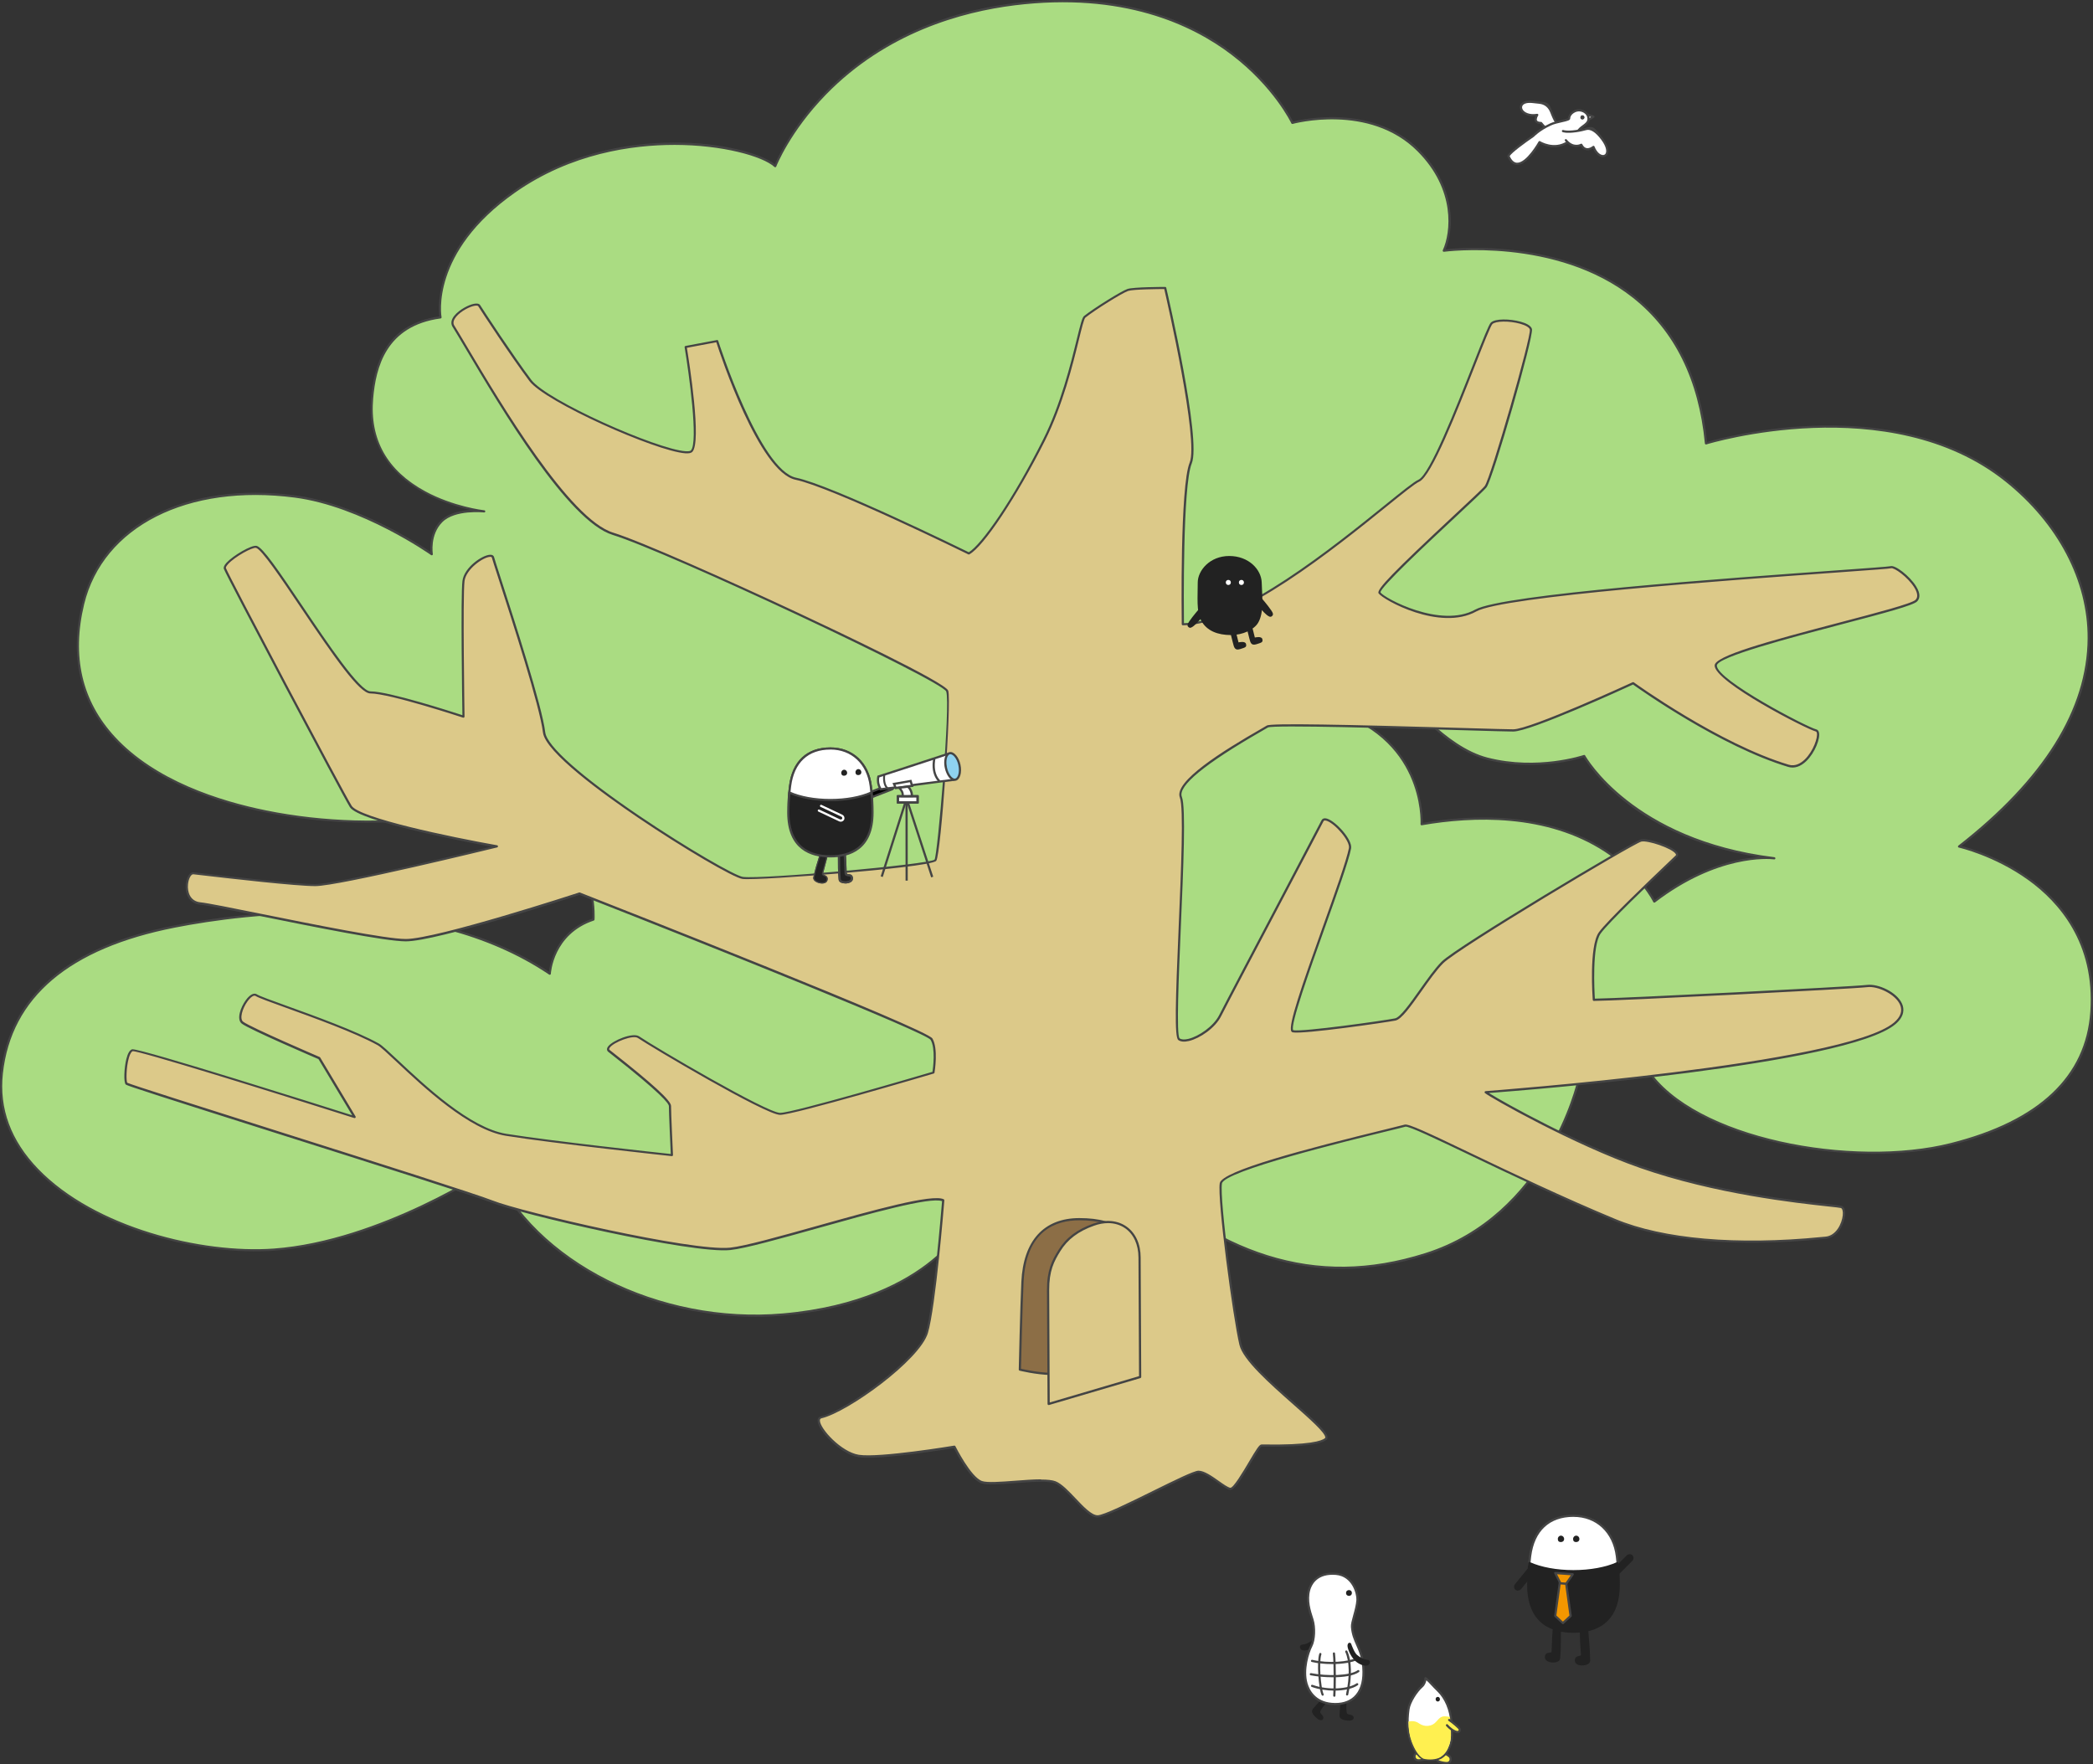 <?xml version="1.0" encoding="UTF-8"?>
<svg id="_レイヤー_2" data-name="レイヤー 2" xmlns="http://www.w3.org/2000/svg" viewBox="0 0 761.63 641.97">
  <rect x="0" y="0" width="761.63" height="641.97" fill="#333333" stroke="none"/>
  <defs>
    <style>
      .cls-1, .cls-2 {
        fill: none;
      }

      .cls-3 {
        fill: #444;
      }

      .cls-4 {
        fill: #dcc989;
      }

      .cls-5 {
        fill: #444;
      }

      .cls-6 {
        fill: #fff050;
      }

      .cls-7 {
        fill: #465266;
      }

      .cls-8 {
        fill: #8fd2f0;
      }

      .cls-2 {
        stroke: #222;
        stroke-linecap: round;
        stroke-linejoin: round;
        stroke-width: .8px;
      }

      .cls-9 {
        fill: #f39700;
      }

      .cls-10 {
        fill: #8c6e46;
      }

      .cls-11 {
        fill: #445163;
      }

      .cls-12 {
        fill: #fff;
      }

      .cls-13 {
        fill: #222;
      }

      .cls-14 {
        fill: #aadc82;
      }

      .cls-15 {
        fill: #222;
      }
    </style>
  </defs>
  <g id="_わたしたちについて" data-name="わたしたちについて">
    <g>
      <path class="cls-14" d="M712.89,308.03c71.56-55.81,48.48-108.05,17.17-133.1-42.93-34.35-109.24-13.6-109.24-13.6-7.87-82.29-95.41-70.13-95.41-70.13,0,0,8.6-18.59-9.3-36.49-17.89-17.89-45.8-10.02-45.8-10.02,0,0-24.73-52.63-101.13-43.17-67.59,8.37-87.06,58.92-87.06,58.92-8.35-7.63-57.25-17.17-94.93,9.3-31.53,22.15-26.87,45.72-26.87,45.72-18.76,2.54-23.69,15.82-24.89,29.42-3.2,36.45,40.79,41.18,40.79,41.18,0,0-10.71-1.21-15.54,3.66-4.77,4.81-3.54,11.93-3.54,11.93,0,0-24.99-17.75-49.77-20.99-40.07-5.25-70.44,11.45-77.12,39.12-16.42,68.03,77.87,85.58,129.76,77.28,59.63-9.54,55.97,37.53,55.97,37.53-15.27,5.09-15.9,19.72-15.9,19.72-43.89-29.58-106.33-23.08-136.44-17.17-32.44,6.36-59.47,21.63-62.97,53.43-4.85,44.09,59.63,67.02,98.99,64.16,39.36-2.86,79.43-29.82,79.43-29.82,14.31,32.44,58.1,57.62,105.9,53.43,54.38-4.77,67.74-35.3,67.74-35.3,13.6,21.47,55.34-20.04,55.34-20.04,34.35,33.63,69.99,46.24,110.67,33.39,45.32-14.31,55.81-63.69,55.81-63.69,0,0-.48-11.21,12.4-12.16,10.56-.78,12.4,8.59,12.4,8.59,16.46,25.04,73.8,36.52,110.67,27.19,41.5-10.49,49.93-31.97,51.04-48.18,3.34-48.66-48.18-60.11-48.18-60.11ZM601.98,328.06s-18.84-39.59-84.68-28.15c.48-9.54-4.29-33.87-34.35-41.98l28.15-4.77s14.26,18.85,30.05,22.9c18.6,4.77,35.3-.95,35.3-.95,0,0,16.7,30.77,69.17,37.21,0,0-19.32-2.86-43.65,15.74Z"/>
      <path class="cls-3" d="M274.8,479.17c-41.64,0-81.62-21.94-95.89-53.68-4.29,2.79-42.29,26.94-79.22,29.62-26.37,1.92-65.6-7.68-86.38-29.25-10.08-10.46-14.46-22.35-13.03-35.35,3.09-28.05,24.38-46.15,63.29-53.78,25.79-5.06,90.51-13.49,136.18,16.86.37-2.97,2.63-14.76,15.85-19.31.1-2.21.36-17.96-11-28.42-9.54-8.79-24.52-11.62-44.53-8.42-19.33,3.09-42.41,2.45-63.31-1.78-17.12-3.46-40.63-10.94-55.44-26.95-12.26-13.25-16.11-29.75-11.45-49.04,6.94-28.75,38.11-44.59,77.56-39.42,22.24,2.91,44.91,17.64,49.22,20.56-.17-2.1-.15-7.44,3.75-11.38,2.78-2.8,7.35-3.66,10.88-3.86-11.45-2.56-38.78-11.73-36.24-40.73,1-11.38,4.66-26.79,24.83-29.72-.42-3.28-2-25.26,27.1-45.7,37.28-26.19,85.31-17.43,95-9.64,1.08-2.53,6.34-13.9,18.06-25.94,12.19-12.53,34.08-28.38,69.11-32.71,39.6-4.9,65.1,7.15,79.51,18.12,14.33,10.9,20.85,22.95,21.89,24.98,3.18-.8,29.05-6.61,45.87,10.2,13.86,13.87,12.5,29.41,9.66,36.3,5.53-.6,42.47-3.72,68.63,16.95,15.26,12.06,24.17,29.93,26.49,53.14,6.04-1.76,68.43-18.77,109.14,13.8,19.3,15.44,30.3,36.47,30.17,57.69-.16,25.89-15.87,51.3-46.7,75.53,3.02.79,14.07,4.05,24.68,11.67,11.45,8.22,24.74,23.33,23,48.65-1.65,24.01-18.92,40.34-51.35,48.54-8.45,2.14-18.15,3.17-28.25,3.17-32.84,0-69.99-10.95-82.86-30.53-.03-.04-.05-.09-.06-.14-.07-.37-1.91-9.01-11.98-8.27-12.33.91-12.05,11.31-12.03,11.75,0,.03,0,.07,0,.1-.11.5-11.06,49.77-56.09,63.98-20.24,6.39-39.2,6.63-57.96.73-17.91-5.63-35.2-16.74-52.84-33.95-3.16,3.09-29.01,27.82-45.87,25.94-3.95-.44-7.12-2.35-9.42-5.66-2.33,4.43-18.13,30.55-67.75,34.9-3.41.3-6.82.45-10.22.45ZM179.08,424.5s.07,0,.11.02c.11.03.21.11.25.22,15.12,34.27,60.5,57.14,105.5,53.19,27.96-2.45,44.8-11.86,54-19.32,9.97-8.08,13.37-15.67,13.41-15.75.06-.14.19-.23.34-.24.15,0,.29.06.37.19,2.19,3.46,5.29,5.44,9.22,5.88,17.22,1.93,45.22-25.71,45.5-25.99.15-.16.4-.16.56,0,17.64,17.28,34.91,28.41,52.8,34.03,18.6,5.85,37.4,5.61,57.47-.73,43.99-13.89,55.15-61.63,55.53-63.34-.01-.88.14-11.59,12.77-12.52,10.26-.75,12.58,7.88,12.81,8.83,16.71,25.31,74.54,35.98,110.2,26.96,32.05-8.1,49.12-24.19,50.74-47.82,1.71-24.94-11.37-39.83-22.65-47.93-12.25-8.8-25.09-11.73-25.22-11.76-.15-.03-.27-.15-.3-.3-.03-.15.02-.31.14-.4,31.05-24.22,46.88-49.59,47.04-75.41.13-20.97-10.76-41.77-29.87-57.06-42.27-33.82-108.21-13.73-108.88-13.53-.11.04-.24.02-.34-.05-.1-.07-.17-.17-.18-.29-2.22-23.21-11.04-41.07-26.23-53.06-27.92-22.07-68.32-16.76-68.73-16.7-.14.02-.29-.04-.38-.16-.09-.12-.1-.27-.04-.41,2.93-6.35,4.77-22.05-9.22-36.04-17.51-17.51-45.13-9.99-45.41-9.92-.19.05-.39-.04-.47-.21-.06-.13-6.34-13.23-21.83-25.01-14.29-10.87-39.58-22.8-78.89-17.93-19.2,2.38-46.68,9.94-68.61,32.45-13.12,13.47-18.08,26.09-18.12,26.21-.05.12-.15.21-.28.25-.13.03-.26,0-.36-.09-4.3-3.93-19.01-8.01-36.2-8.03h-.19c-15.25,0-37.63,3.03-58.05,17.37-30.93,21.73-26.76,45.08-26.71,45.31.02.11,0,.22-.07.31-.06.09-.16.15-.27.16-19.95,2.7-23.56,17.88-24.54,29.06-1.31,14.93,5.07,26.33,18.97,33.86,10.21,5.54,20.95,6.83,21.45,6.89,0,0,.01,0,.02,0,.22.02.38.22.35.44-.02.22-.22.37-.44.35,0,0,0,0,0,0h0c-.1-.01-10.58-1.13-15.21,3.54-4.57,4.6-3.44,11.51-3.43,11.58.03.16-.04.32-.18.41-.14.08-.31.08-.44-.01-.25-.18-25.2-17.73-49.59-20.92-39.02-5.11-69.84,10.49-76.68,38.81-4.59,19.01-.8,35.27,11.26,48.31,14.66,15.85,38.01,23.27,55.01,26.71,20.82,4.21,43.79,4.85,63.03,1.77,20.27-3.24,35.48-.34,45.2,8.62,12.47,11.49,11.25,29.15,11.23,29.33-.01.16-.12.3-.27.35-14.82,4.94-15.62,19.21-15.63,19.36,0,.14-.09.27-.22.34-.13.07-.28.06-.4-.03-45.45-30.63-110.34-22.17-136.13-17.11-38.53,7.55-59.61,25.41-62.65,53.08-1.4,12.76,2.91,24.44,12.81,34.71,20.62,21.39,59.57,30.91,85.75,29.01,38.8-2.82,78.83-29.48,79.23-29.75.07-.04.14-.07.22-.07ZM601.98,328.46s-.06,0-.09-.01c-.12-.03-.22-.11-.27-.22-.05-.1-4.83-9.92-17.55-18.23-21.28-13.9-48.01-12.94-66.69-9.69-.12.02-.24-.01-.33-.09-.09-.08-.14-.2-.13-.32.07-1.3,1.19-32.06-34.05-41.57-.18-.05-.3-.22-.29-.41,0-.19.15-.34.33-.38l28.15-4.77c.14-.02.29.03.39.15.14.19,14.36,18.78,29.83,22.75,18.27,4.69,34.91-.89,35.07-.94.19-.06.39.02.48.19.17.31,17.2,30.61,68.74,36.99.08,0,.13.02.14.02.22.03.37.23.34.45-.03.22-.23.37-.45.34-.05,0-.1-.01-.15-.02-1.78-.2-20.38-1.78-43.21,15.68-.07.05-.16.08-.24.08ZM539.9,297.48c14.73,0,30.82,2.83,44.65,11.88,11.36,7.43,16.48,16.08,17.57,18.1,16.12-12.2,30.15-15.04,37.69-15.57-23.92-3.95-39.57-13.05-48.69-20.27-9.52-7.53-13.96-14.54-14.84-16.02-2.4.75-18.1,5.25-35.22.86-14.88-3.82-28.55-20.84-30.12-22.85l-26.17,4.43c32.18,9.62,33.01,37.2,32.95,41.4,6.61-1.13,14.2-1.96,22.18-1.96Z"/>
    </g>
    <g>
      <path class="cls-4" d="M343.23,436.83s-3.1,38.64-5.96,48.18c-2.86,9.54-28.71,28.49-38.4,30.77-4.05.95,5.96,12.88,13.6,14.07,7.63,1.19,34.82-3.34,34.82-3.34,0,0,5.67,11.45,9.96,12.88,4.29,1.43,21.94-1.91,26.71,0,4.77,1.91,11.15,12.4,15.44,12.4s33.39-16.22,36.73-16.22,9.06,5.72,11.45,6.2c2.39.48,10.02-15.74,11.45-15.74s19.94.56,23.38-2.39c3.34-2.86-28.62-24.33-31.01-34.35-2.39-10.02-8.11-52.95-7.16-58.68.95-5.72,62.02-19.56,67.02-20.99,2.7-.77,39.43,19.02,76.39,34.35,29.34,12.16,73.23,6.68,76.57,6.44,6.1-.44,8.26-10.52,5.72-11.21-2.53-.69-39.57-2.87-72.99-14.55-24.57-8.59-54.48-25.63-56.35-27.19,0,0,130.6-9.57,148.84-25.04,8.32-7.05-4.29-14.31-10.02-13.6-5.72.72-92.31,5.01-99.46,5.01,0,0-1.43-19.32,2.15-24.33,3.58-5.01,25.78-25.81,27.91-27.91,2.13-2.1-10.02-6.44-12.88-5.72-2.86.72-66.55,38.64-72.27,44.37-5.72,5.72-13.6,20.04-17.17,20.75-3.58.72-33.63,5.01-37.21,4.29-3.58-.72,18.48-55.21,20.75-66.55.72-3.58-8.59-12.88-10.02-10.02-1.43,2.86-34.35,65.12-37.21,70.84-2.86,5.72-12.16,10.73-15.03,8.59-2.86-2.15,3.58-80.86.72-88.01-2.86-7.16,29.34-24.33,31.49-25.76,2.15-1.43,83.01,1.43,89.45,1.43s43.65-17.17,43.65-17.17c0,0,30.72,22.31,56.53,30.05,7.16,2.15,12.88-12.16,10.02-12.88-2.86-.72-36.49-17.89-36.49-23.61s69.41-20.04,72.99-23.61c3.58-3.58-7.16-12.88-9.3-12.16-2.15.72-138.1,8.59-150.98,15.74-12.88,7.16-33.63-4.29-35.06-6.44-1.43-2.15,36.49-35.78,38.64-38.64,2.15-2.86,17.17-54.38,16.46-57.25-.72-2.86-12.16-4.29-14.31-2.15-2.15,2.15-20.04,54.38-26.48,57.25-6.44,2.86-58.71,52.24-85.87,52.24,0,0-.72-50.09,2.86-58.68,3.58-8.59-9.3-63.69-9.3-63.69,0,0-11.45,0-13.6.72-2.15.72-12.11,6.92-15.68,9.78-1.71,1.37-4.97,25.31-14.79,44.84-10.77,21.42-22.51,38.64-27.38,41.26,0,0-49.37-24.33-62.97-27.19-13.6-2.86-28.62-50.09-28.62-50.09l-11.45,2.15s5.72,34.35,2.15,37.93c-3.58,3.58-52.24-17.17-58.68-25.76-6.44-8.59-17.43-25.28-18.6-27.19s-11.42,3.37-9.51,7.24c9.3,15.03,39.56,70.05,58.17,75.77,18.6,5.72,120.22,52.95,121.65,57.25,1.43,4.29-2.86,59.39-4.29,61.54-1.43,2.15-64.4,7.16-70.13,6.44-5.72-.72-70.84-40.79-72.27-52.95-1.43-12.16-18.05-61.32-18.6-63.69-.55-2.36-10.02,2.86-10.73,8.59-.72,5.72,0,49.37,0,49.37,0,0-26.71-8.83-33.87-8.83s-36.46-51.66-41.5-52.95c-1.97-.5-12.19,5.75-11.45,7.87s42.22,80.86,45.8,86.58c3.58,5.72,53.19,14.55,53.19,14.55,0,0-57.48,14.07-66.07,14.07s-41.68-4.03-44.37-4.29-4.61,10.27,2.54,10.99c7.16.72,63.29,13.34,74.74,13.34s63.21-16.94,63.21-16.94c0,0,125.94,49.37,128.09,52.95,2.15,3.58.72,12.16.72,12.16,0,0-50.81,15.03-55.81,15.03s-46.44-24.43-51.52-27.91c-2.51-1.71-13.08,3.14-10.73,5.01s22.18,17.17,22.18,20.04.72,17.89.72,17.89c0,0-42.46-4.53-60.35-7.39-17.89-2.86-42.13-30.48-46.51-32.92-12.88-7.16-41.95-16.22-44.37-17.89-2.42-1.67-7.87,7.87-5.01,10.02,2.86,2.15,27.91,12.88,27.91,12.88l12.88,21.47s-78.69-24.98-80.86-24.33c-2.39.72-3.1,11.21-2.15,12.16.95.95,122.36,38.64,133.1,42.93,10.73,4.29,72.99,18.6,86.58,17.17,13.6-1.43,70.84-20.99,77.52-17.65Z"/>
      <path class="cls-3" d="M399.41,552.2c-2.52,0-5.47-3.11-8.59-6.41-2.42-2.55-4.92-5.19-7-6.02-2.45-.98-8.54-.52-14.42-.07-5.24.4-10.19.77-12.27.08-4.08-1.36-9.16-11.04-10.06-12.82-3.1.51-27.38,4.43-34.66,3.29-6.5-1.02-14.73-9.57-14.87-13.18-.03-.89.41-1.49,1.24-1.68,9.28-2.18,35.27-21.04,38.11-30.5,2.69-8.96,5.63-44.25,5.92-47.81-4.46-1.58-26.2,4.51-45.43,9.9-13.43,3.76-26.11,7.31-31.62,7.9-13.94,1.47-76.41-13.05-86.77-17.2-5.78-2.31-43.97-14.41-77.67-25.08-41.98-13.3-55.13-17.51-55.56-17.94-.84-.84-.58-6.13.22-9.32.52-2.07,1.23-3.25,2.09-3.51.03,0,.08-.01.14-.01,3.99,0,68.43,20.37,79.95,24.03l-12.27-20.45c-2.09-.9-25.07-10.78-27.87-12.88-2.1-1.58-.42-6.01,1.38-8.51,1.5-2.08,3.03-2.89,4.1-2.16.83.57,5.28,2.18,10.92,4.21,10.02,3.61,25.15,9.07,33.42,13.66,1.17.65,3.61,2.94,6.98,6.1,9.82,9.22,26.25,24.66,39.41,26.77,16.67,2.67,55.19,6.84,59.86,7.34-.12-2.56-.69-14.89-.69-17.44,0-.9-2.73-4.56-21.04-18.94l-.99-.78c-.29-.23-.89-.89-.1-1.95,1.62-2.2,9.04-5.25,11.31-3.7,5.76,3.94,46.47,27.84,51.29,27.84s51.64-13.81,55.46-14.94c.21-1.42,1.15-8.57-.7-11.65-1.81-2.65-77.34-32.97-127.76-52.73-3.55,1.16-51.99,16.91-63.2,16.91-7.37,0-33.43-5.26-52.45-9.1-10.61-2.14-19.78-3.99-22.33-4.25-4.4-.44-5.59-4.29-5.28-7.45.22-2.21,1.29-4.48,2.82-4.33.48.05,1.91.21,3.99.45,9.96,1.15,33.3,3.84,40.34,3.84,7.58,0,54.26-11.22,64.14-13.62-9.19-1.69-48.33-9.16-51.6-14.4-2.98-4.77-44.96-84.14-45.83-86.66-.21-.6.11-1.34.97-2.27,2.4-2.61,9.12-6.58,10.96-6.12,2.22.57,7.78,8.69,16.67,21.9,9.31,13.83,20.89,31.04,24.74,31.04,6.66,0,29.55,7.39,33.46,8.67-.08-5.34-.66-43.47.01-48.87.61-4.86,7.1-9.36,10.02-9.51,1.16-.06,1.43.6,1.5.89.12.52,1.1,3.54,2.45,7.73,4.88,15.1,15.05,46.54,16.16,56,.59,4.99,13.11,16.1,34.35,30.48,17.48,11.83,34.85,21.78,37.57,22.12,7.25.91,67.89-4.56,69.76-6.29,1.06-1.65,5.83-56.35,4.23-61.17-1.4-3.92-101.23-50.79-121.38-56.99-16.21-4.99-40.46-45.83-53.49-67.78-1.95-3.28-3.63-6.11-4.9-8.16-1.24-2.51,1.69-5.24,4.57-6.83,2.28-1.26,4.9-2,5.62-.82,1.07,1.75,12.01,18.4,18.58,27.16,5.67,7.56,45.62,25.24,56.13,25.99,1.41.1,1.83-.16,1.94-.27,2.82-2.82-.68-28.08-2.26-37.58-.04-.21.11-.42.32-.46l11.45-2.15c.2-.04.39.08.45.27.15.47,15.11,47.04,28.32,49.82,13.06,2.75,59.5,25.48,62.87,27.13,4.54-2.7,15.77-18.59,27.03-40.99,6.43-12.79,10.07-27.61,12.25-36.46,1.36-5.52,1.98-7.98,2.65-8.51,3.58-2.86,13.62-9.12,15.81-9.85,2.18-.73,13.25-.74,13.72-.74.19,0,.35.13.39.31.53,2.26,12.87,55.32,9.28,63.93-3.34,8.01-2.89,53.38-2.84,58.12,20.38-.36,54.7-28.07,73.19-43,6.09-4.92,10.49-8.47,12.12-9.19,4.16-1.85,13.66-26.03,19.94-42.03,3.71-9.44,5.68-14.4,6.41-15.14,1.55-1.55,6.98-1.42,10.87-.34,1.69.47,3.77,1.31,4.11,2.67.69,2.74-14.14,54.4-16.53,57.58-.73.98-5.39,5.32-11.27,10.81-10.24,9.55-27.38,25.53-27.33,27.44,1.41,2.09,21.93,13.23,34.51,6.24,9.98-5.55,92-11.42,131.42-14.25,11.07-.79,19.07-1.37,19.64-1.53,1.71-.57,7.06,3.61,9.36,7.34,1.84,2.98,1.2,4.63.34,5.49-1.45,1.45-11.54,4.15-27.88,8.43-17.92,4.7-44.99,11.8-44.99,14.9,0,5.27,32.62,22.33,36.19,23.23.33.08.76.33.96,1.05.58,2.15-1.41,7.4-4.56,10.46-2.12,2.06-4.41,2.8-6.62,2.14-24.52-7.36-53.82-28.08-56.46-29.98-3.33,1.53-37.34,17.11-43.61,17.11-1.69,0-8.33-.19-17.53-.46-24.36-.7-69.7-2.01-71.71-1.03-.28.19-1.06.64-2.24,1.31-20.86,11.98-30.65,20.04-29.08,23.96,1.49,3.72.54,25.8-.38,47.15-.79,18.48-1.69,39.44-.46,40.7.64.48,1.74.55,3.18.21,3.78-.89,9.2-4.59,11.24-8.67,1.68-3.36,13.87-26.49,23.66-45.07,6.95-13.19,12.96-24.59,13.55-25.77.21-.43.78-1.07,2.18-.59,3.16,1.08,9.23,7.68,8.59,10.86-.92,4.62-5.09,16.29-9.5,28.64-5.43,15.21-12.87,36.05-11.53,37.45,3.41.67,32.94-3.49,37.02-4.31,1.9-.38,5.5-5.45,8.97-10.36,2.73-3.85,5.55-7.83,8-10.29,5.57-5.57,69.55-43.74,72.46-44.47,2.64-.66,12.08,2.49,13.44,4.91.31.55.24,1.08-.18,1.49-.37.37-1.36,1.31-2.76,2.64-6.63,6.32-22.17,21.11-25.1,25.21-3.18,4.46-2.27,20.99-2.1,23.69,9.81-.12,93.88-4.36,99.04-5,4.07-.5,10.88,2.62,12.74,6.85.79,1.79,1.01,4.54-2.41,7.44-17.43,14.79-134.23,24.02-147.93,25.05,5.54,3.52,32.89,18.66,55.32,26.5,27.21,9.51,56.99,12.73,68.21,13.95,2.65.29,4.26.46,4.75.6,1,.27,1.48,1.57,1.3,3.47-.33,3.35-2.74,8.22-7.1,8.53-.24.02-.68.06-1.31.12-31.02,3.06-57.81.71-75.43-6.59-19.13-7.93-38.42-17.17-52.51-23.91-12.05-5.77-22.49-10.76-23.62-10.42-.83.24-3.18.81-6.44,1.6-14.73,3.6-59.55,14.54-60.31,19.07-.95,5.68,4.8,48.66,7.15,58.52,1.25,5.27,11.27,14.13,19.33,21.24,7.41,6.55,11.95,10.67,11.94,12.65,0,.34-.14.64-.38.85-2.71,2.32-14,2.63-22.98,2.49-.32,0-.54,0-.65,0-.5.21-2.4,3.43-3.93,6.02-3.59,6.07-6.06,10.02-7.59,9.72-1.08-.22-2.65-1.32-4.46-2.6-2.38-1.68-5.09-3.59-6.91-3.59-1.47,0-9,3.71-16.29,7.31-8.88,4.38-18.07,8.91-20.45,8.91ZM378.82,538.39c2.25,0,4.13.17,5.3.63,2.25.9,4.81,3.6,7.28,6.21,2.87,3.03,5.84,6.16,8.01,6.16s11.7-4.69,20.09-8.83c8.04-3.96,14.98-7.39,16.64-7.39,2.07,0,4.89,1.98,7.37,3.74,1.67,1.18,3.25,2.29,4.16,2.47,1.07.23,4.64-5.77,6.75-9.34,2.81-4.75,3.86-6.41,4.62-6.41.12,0,.34,0,.67,0,16.87.26,21.31-1.32,22.45-2.3.05-.04.1-.11.1-.25.01-1.72-5.66-6.74-11.67-12.04-8.56-7.56-18.26-16.14-19.57-21.66-2.36-9.9-8.12-53.1-7.16-58.84.74-4.45,31.2-12.46,60.9-19.71,3.25-.79,5.6-1.37,6.41-1.6,1.37-.39,8.42,2.92,24.18,10.47,14.08,6.74,33.36,15.97,52.47,23.89,17.5,7.26,44.15,9.58,75.05,6.54.64-.06,1.09-.11,1.34-.12,3.89-.28,6.06-4.73,6.36-7.81.14-1.41-.15-2.47-.71-2.62-.44-.12-2.2-.31-4.63-.57-11.24-1.22-41.09-4.45-68.38-13.99-24.36-8.51-54.54-25.65-56.48-27.26-.12-.1-.17-.27-.12-.43.05-.16.19-.27.35-.28,1.3-.1,130.68-9.74,148.61-24.95,2.44-2.07,3.18-4.26,2.2-6.51-1.69-3.84-8.15-6.85-11.91-6.38-5.25.66-91.74,5.01-99.51,5.01-.21,0-.38-.16-.4-.37-.06-.79-1.4-19.52,2.22-24.59,2.97-4.16,18.55-19,25.2-25.33,1.39-1.33,2.38-2.26,2.75-2.63.14-.13.19-.27.04-.53-1.15-2.04-10.3-5.09-12.54-4.52-2.9.72-66.54,38.72-72.09,44.26-2.41,2.41-5.21,6.36-7.91,10.18-3.89,5.49-7.25,10.24-9.47,10.68-3.22.65-33.59,5.05-37.37,4.29-.15-.03-.37-.12-.52-.39-1.2-2.13,3.77-16.46,11.49-38.1,4.4-12.33,8.55-23.97,9.47-28.53.51-2.57-4.99-8.9-8.06-9.95-.95-.33-1.13.05-1.2.19-.59,1.19-6.6,12.58-13.55,25.78-9.79,18.58-21.98,41.7-23.66,45.06-2.21,4.42-7.83,8.16-11.77,9.09-1.68.4-3.01.27-3.85-.36-1.42-1.06-1.02-14.05.15-41.37.87-20.28,1.86-43.26.43-46.82-2.35-5.87,15.67-17.05,29.43-24.95,1.13-.65,1.94-1.11,2.21-1.29,1.41-.94,28.66-.35,72.16.91,9.19.27,15.83.46,17.5.46,6.28,0,43.11-16.97,43.48-17.14.13-.06.28-.04.4.04.31.22,30.96,22.36,56.41,29.99,2.42.72,4.51-.66,5.84-1.95,3.04-2.96,4.8-7.97,4.35-9.68-.11-.42-.31-.47-.38-.48-3.38-.84-36.8-17.97-36.8-24,0-3.45,18.89-8.67,45.59-15.67,13.45-3.53,26.15-6.86,27.52-8.23,1.19-1.19.41-3.1-.46-4.5-2.4-3.88-7.41-7.33-8.43-7-.52.17-6.46.6-19.83,1.56-39.36,2.82-121.26,8.69-131.09,14.15-13.25,7.36-34.05-4.26-35.59-6.57-.89-1.33,5.28-7.7,27.47-28.4,5.63-5.25,10.49-9.78,11.18-10.7,2.15-2.86,17-54.45,16.39-56.91-.19-.75-1.51-1.53-3.55-2.1-3.93-1.09-8.94-1.02-10.09.14-.65.65-3.24,7.24-6.24,14.86-6.71,17.08-15.9,40.48-20.36,42.46-1.54.68-5.9,4.21-11.94,9.09-18.69,15.09-53.48,43.19-74.09,43.19-.22,0-.4-.18-.4-.39-.03-2.05-.68-50.27,2.89-58.84,3.35-8.04-8.22-58.67-9.25-63.13-1.86,0-11.29.07-13.15.69-2.14.71-12.02,6.88-15.56,9.71-.48.38-1.36,3.95-2.37,8.08-2.18,8.89-5.84,23.76-12.31,36.63-10.28,20.46-22.38,38.66-27.55,41.44-.11.06-.25.06-.37,0-.49-.24-49.48-24.34-62.88-27.16-13.21-2.78-27.33-45.43-28.81-50.02l-10.72,2.01c.82,4.98,5.48,34.38,1.97,37.89-.43.43-1.27.59-2.56.5-10.61-.75-50.97-18.65-56.72-26.31-6.59-8.78-17.55-25.47-18.62-27.22-.26-.43-2.04-.28-4.55,1.1-2.69,1.48-5.16,3.91-4.26,5.75,1.25,2.02,2.94,4.86,4.89,8.14,12.05,20.29,37.12,62.53,53.04,67.42,9.95,3.06,41.87,17.27,67.32,29.18,12.55,5.87,53.58,25.27,54.59,28.32,1.26,3.79-2.63,59.32-4.34,61.89-.96,1.45-21.56,3.42-33.75,4.47-15.7,1.35-33.74,2.52-36.76,2.15-3.19-.4-21.62-11.21-37.92-22.25-12.6-8.53-33.86-23.91-34.7-31.05-1.1-9.39-11.25-40.77-16.13-55.85-1.41-4.36-2.34-7.25-2.47-7.79-.02-.07-.08-.3-.67-.27-2.57.14-8.73,4.49-9.27,8.81-.7,5.63,0,48.88,0,49.32,0,.13-.06.25-.16.33-.11.08-.24.1-.36.06-.27-.09-26.73-8.81-33.74-8.81-3.96,0-13.03-13.01-25.4-31.4-6.96-10.35-14.17-21.05-16.2-21.57-1.29-.34-7.69,3.19-10.17,5.88-.88.96-.84,1.37-.8,1.47.87,2.52,42.78,81.74,45.76,86.5,2.76,4.41,35.82,11.33,52.92,14.37.19.03.32.19.33.38,0,.19-.12.36-.3.4-2.35.57-57.63,14.08-66.17,14.08-7.09,0-30.45-2.69-40.43-3.85-2.07-.24-3.5-.4-3.97-.45-.83-.08-1.74,1.61-1.94,3.62-.28,2.8.75,6.2,4.56,6.58,2.59.26,11.34,2.02,22.41,4.26,18.99,3.83,45,9.08,52.29,9.08,11.25,0,62.57-16.75,63.08-16.92.09-.03.18-.03.27,0,12.9,5.06,126.13,49.53,128.28,53.12,2.2,3.66.83,12.08.77,12.44-.03.15-.13.27-.28.32-2.08.61-50.92,15.04-55.93,15.04-5.31,0-47.2-24.87-51.75-27.98-1.75-1.19-8.72,1.49-10.21,3.51-.41.56-.17.75-.05.85l.99.78c14.56,11.44,21.35,17.66,21.35,19.57,0,2.82.71,17.72.71,17.87,0,.12-.04.23-.12.31-.08.08-.2.12-.32.11-.42-.05-42.67-4.57-60.37-7.4-13.4-2.14-29.94-17.69-39.83-26.97-3.2-3.01-5.73-5.38-6.82-5.99-8.21-4.56-23.31-10-33.3-13.61-5.91-2.13-10.18-3.67-11.1-4.3-.63-.44-1.83.36-2.99,1.97-1.89,2.63-2.95,6.35-1.55,7.4,2.79,2.09,27.57,12.73,27.82,12.83.08.03.14.09.19.16l12.88,21.47c.09.14.07.32-.03.45-.1.13-.27.18-.43.13-31.25-9.92-78.53-24.59-80.65-24.32-.21.06-.82.45-1.4,2.48-.99,3.47-1.01,8.49-.55,9.01.99.57,27.34,8.91,55.24,17.75,33.71,10.68,71.92,22.78,77.72,25.1,10.33,4.13,72.55,18.6,86.39,17.15,5.45-.57,18.1-4.12,31.49-7.87,20.71-5.8,42.12-11.8,46.25-9.74.15.07.23.23.22.39-.13,1.58-3.14,38.79-5.98,48.26-2.97,9.89-29.03,28.77-38.69,31.04-.46.11-.64.37-.62.87.11,2.98,7.76,11.41,14.19,12.42,7.49,1.17,34.43-3.29,34.7-3.34.17-.03.35.06.42.22.06.11,5.65,11.32,9.73,12.68,1.93.64,6.8.27,11.96-.12,3.31-.25,6.69-.51,9.48-.51Z"/>
    </g>
    <g>
      <path class="cls-10" d="M413.07,501.49c-3.23-.2-6.12-.47-10.29-.47-11.42,0-14.97-.95-20.31-1.07-5.59-.12-11.35-1.58-11.35-1.58,0,0,.51-22.66.95-31.97.6-12.56,6.21-22.76,20.69-22.76,12.41,0,20.69,4.14,20.69,18.62,0,13.37,1.02,39.31-.38,39.22Z"/>
      <path class="cls-3" d="M413.08,501.89s-.02,0-.03,0l-1.84-.12c-2.49-.17-5.07-.34-8.43-.34-7.18,0-11.31-.38-14.62-.68-2-.18-3.72-.34-5.7-.39-5.57-.12-11.38-1.58-11.44-1.59-.18-.05-.31-.21-.3-.4,0-.23.51-22.77.95-31.98.71-14.92,8.2-23.14,21.09-23.14,14.58,0,21.09,5.87,21.09,19.02,0,3.86.08,8.69.17,13.79.29,16.8.33,24.81-.58,25.68-.1.1-.24.16-.37.16ZM413.1,501.09h0,0ZM371.54,498.07c1.27.3,6.2,1.39,10.95,1.49,2,.04,3.74.2,5.75.39,3.3.3,7.4.68,14.55.68,3.38,0,5.97.18,8.48.35l1.67.11c.7-1.55.47-14.53.29-25.01-.09-5.11-.17-9.94-.17-13.81,0-12.6-6.26-18.22-20.29-18.22-8.77,0-19.4,3.88-20.29,22.38-.41,8.6-.88,28.84-.95,31.64Z"/>
    </g>
    <g>
      <path class="cls-4" d="M414.9,501.07l-33.3,9.81-.21-41.37c-.03-7,1.63-10.45,4.14-14.48,3.03-4.88,7.38-7.58,12.42-9.38h0c9.2-3.28,16.69,2.06,16.74,11.92l.21,43.5Z"/>
      <path class="cls-3" d="M381.6,511.28c-.08,0-.17-.03-.24-.08-.1-.07-.16-.19-.16-.32l-.21-41.37c-.04-7.3,1.8-10.83,4.2-14.69,2.74-4.42,6.76-7.45,12.62-9.54,4.54-1.62,8.84-1.25,12.1,1.04,3.31,2.32,5.15,6.32,5.17,11.26l.21,43.5c0,.18-.12.34-.29.39l-33.3,9.81s-.08.02-.11.02ZM403.22,445.08c-1.64,0-3.37.31-5.14.95-5.69,2.03-9.57,4.96-12.21,9.21-2.33,3.75-4.11,7.18-4.08,14.27l.2,40.84,32.5-9.58-.21-43.2c-.02-4.67-1.74-8.44-4.83-10.61-1.79-1.25-3.91-1.88-6.23-1.88Z"/>
    </g>
    <g>
      <g>
        <path class="cls-12" d="M567,45.4s-.89-.67-2.02-3.43c-2.07-5.08-1.12-4.12-7.17-4.88-6.78-.85-5.17,5.78,1.58,4.69,0,0-1.98,2.92,1.39,2.95,0,0,1.14,1.52,2.23,2.19"/>
        <path class="cls-3" d="M563.01,47.32c-.07,0-.14-.02-.21-.06-.95-.57-1.89-1.72-2.22-2.13-1.01-.04-1.68-.36-1.99-.95-.33-.62-.14-1.37.09-1.91-2.71.23-4.45-.78-5.18-1.88-.53-.79-.58-1.7-.14-2.41.67-1.09,2.31-1.55,4.5-1.28.91.11,1.66.19,2.29.25,3.31.33,3.44.43,4.72,3.66.14.36.3.76.49,1.21,1.05,2.58,1.88,3.26,1.89,3.27.17.14.2.39.07.56-.13.17-.38.21-.55.08-.1-.08-1.01-.82-2.15-3.6-.18-.45-.35-.86-.49-1.22q-1.13-2.86-4.05-3.15c-.63-.06-1.39-.14-2.31-.25-1.84-.23-3.23.11-3.72.91-.28.45-.23,1.02.12,1.55.63.95,2.37,1.89,5.17,1.44.16-.03.31.04.4.18.09.13.08.31,0,.44-.2.3-.71,1.27-.43,1.81.22.42.93.52,1.48.52.12,0,.24.06.32.16.01.01,1.11,1.47,2.12,2.08.19.11.25.36.13.55-.08.12-.21.19-.34.19Z"/>
      </g>
      <g>
        <polygon class="cls-12" points="577.96 41.84 579.86 42.45 577.69 43.87 577.96 41.84"/>
        <path class="cls-3" d="M577.69,44.27c-.07,0-.15-.02-.21-.06-.13-.08-.2-.24-.18-.39l.26-2.02c.02-.12.08-.22.18-.29.1-.06.22-.08.34-.04l1.9.61c.15.05.25.17.27.33.02.15-.05.3-.18.39l-2.17,1.41c-.07.04-.14.06-.22.06ZM578.29,42.37l-.09.69.74-.48-.65-.21Z"/>
      </g>
      <g>
        <path class="cls-12" d="M573.01,40.5c2.26-1.09,5.07.45,5.06,2.7,0,2.18-2.69,2.61-3.9,4.59-1.25,2.06-1.2,2.26-3.7,3.92-4.99,3.32-10.24,0-10.24,0,0,0-7.56,13.64-11.31,5.09.68-1.69,9-7.31,9-7.31,0,0,2.04-2.24,6.35-4.23,2.44-1.12,6.81-1.44,6.73-2.22,0,0,0-1.58,2-2.55Z"/>
        <path class="cls-3" d="M552.1,60.01s-.09,0-.14,0c-1.4-.06-2.55-1.09-3.41-3.05-.04-.1-.04-.21,0-.31.7-1.76,8.28-6.91,9.15-7.5.01-.03,2.07-2.26,6.41-4.26,1.16-.53,2.69-.88,4.04-1.18.94-.21,2.21-.5,2.47-.72.03-.39.26-1.9,2.22-2.85h0c1.25-.61,2.78-.51,3.98.24,1.04.65,1.66,1.71,1.65,2.82,0,1.48-1.07,2.26-2.1,3.01-.69.51-1.4,1.03-1.86,1.78l-.34.57c-.97,1.62-1.22,1.98-3.48,3.48-4.38,2.92-9,.9-10.31.21-.92,1.57-4.77,7.76-8.28,7.76ZM549.37,56.81c.71,1.55,1.6,2.36,2.63,2.41,3.49.13,7.84-7.62,7.88-7.7.05-.1.14-.17.25-.19.11-.03.22,0,.31.05.05.03,5.1,3.14,9.8,0,2.17-1.45,2.33-1.72,3.23-3.22l.35-.58c.54-.89,1.36-1.49,2.07-2.01.99-.72,1.76-1.3,1.77-2.37,0-.85-.46-1.62-1.28-2.14-.97-.61-2.2-.69-3.21-.2h0c-1.74.84-1.78,2.14-1.78,2.19.07.73-1.05.99-3.09,1.45-1.31.3-2.8.63-3.88,1.13-4.17,1.92-6.2,4.11-6.22,4.13-3.25,2.21-8.08,5.76-8.85,7.05ZM570.61,43.04s0,.03,0,.04c0,0,0-.02,0-.04Z"/>
      </g>
      <g>
        <g>
          <path class="cls-3" d="M575.13,42.65c-.03.4.08.73.64.77.4.03.74-.19.77-.67.03-.34-.23-.75-.7-.78-.33-.02-.69.28-.71.68Z"/>
          <path class="cls-3" d="M575.81,42.37s-.1.02-.16.07c-.07.06-.12.15-.12.23h0c-.01.2.02.26.04.27.01.01.06.06.23.07.11,0,.2-.01.25-.06.06-.05.09-.13.09-.23,0-.08-.03-.17-.08-.24-.06-.07-.14-.11-.25-.12h0Z"/>
        </g>
        <g>
          <path class="cls-3" d="M575.13,42.65c-.03.4.08.73.64.77.4.03.74-.19.77-.67.03-.34-.23-.75-.7-.78-.33-.02-.69.28-.71.68Z"/>
          <path class="cls-3" d="M575.81,42.37s-.1.02-.16.07c-.07.06-.12.15-.12.23h0c-.01.2.02.26.04.27.01.01.06.06.23.07.11,0,.2-.01.25-.06.06-.05.09-.13.09-.23,0-.08-.03-.17-.08-.24-.06-.07-.14-.11-.25-.12h0Z"/>
        </g>
      </g>
      <g>
        <path class="cls-12" d="M568.78,47.69s1.21.52,4.7.03c6.43-.9,5.12-2.95,9.48,2.79,4.9,6.44-.78,8.8-3.09,2.94,0,0-2.85,2.38-4.43-.78,0,0-2.91,1.65-5.63-1.66"/>
        <path class="cls-3" d="M583.33,57.2s-.09,0-.13,0c-1.06-.06-2.5-.92-3.51-3.14-.54.34-1.52.81-2.55.6-.76-.16-1.39-.65-1.88-1.47-.93.35-3.44.91-5.76-1.92-.14-.17-.12-.42.05-.56.17-.14.42-.12.56.06,2.47,3,5.02,1.62,5.13,1.56.1-.05.21-.07.31-.03s.19.11.24.2c.39.79.9,1.25,1.5,1.38,1.13.24,2.3-.72,2.31-.73.1-.08.23-.11.36-.08.12.03.23.12.27.24.87,2.21,2.16,3.05,3.01,3.1.47.03.84-.18,1.05-.57.44-.82.23-2.59-1.66-5.08q-3.07-4.05-5.4-3.42c-.86.23-2.03.55-3.71.78-3.56.5-4.86-.03-4.92-.06-.2-.09-.3-.32-.21-.53.09-.2.32-.29.52-.21.03.01,1.23.46,4.49,0,1.63-.23,2.78-.54,3.61-.76,2.74-.74,2.97-.6,6.24,3.7,1.8,2.37,2.44,4.58,1.73,5.94-.34.64-.94,1-1.67,1Z"/>
      </g>
    </g>
    <g>
      <path class="cls-13" d="M435.85,211.97c0-4.31,4.35-9.64,11.45-9.65,7.11,0,11.68,4.92,11.83,9.64.17,5.33.85,11.05-1.31,14.67-1.48,2.48-5.56,4.5-10.05,4.46-4.49-.04-8.63-1.4-10.73-5.36-1.72-3.25-1.18-8.51-1.19-13.77Z"/>
      <path class="cls-13" d="M436.27,221.66s-2.16,2.47-3.48,4.41c-.6.89-.96,1.52-.32,2.11.64.59,1.3.06,1.96-.44,1.02-.79,3.19-3.33,3.51-3.67"/>
      <path class="cls-13" d="M459.09,217.66s2.16,2.47,3.48,4.41c.6.89.96,1.52.32,2.11-.64.59-1.3.06-1.96-.44-1.02-.79-3.19-3.33-3.51-3.67"/>
      <path class="cls-13" d="M455.6,227.86l1.03,4.13s2.43-.61,2.72.55-.17,1.27-2.11,1.88c-1.94.61-2.22-.51-2.65-2.25-.24-.97-.58-2.33-.89-3.55"/>
      <path class="cls-13" d="M449.66,229.63l1.03,4.13s2.43-.61,2.72.55-.17,1.27-2.11,1.88c-1.94.61-2.22-.51-2.65-2.25-.24-.97-.58-2.33-.89-3.55"/>
      <circle class="cls-12" cx="451.74" cy="211.95" r=".92"/>
      <circle class="cls-12" cx="446.98" cy="211.95" r=".92"/>
    </g>
    <g>
      <path class="cls-11" d="M307.21,309.29s.27.55.5,8.27c.05,1.67,2.11.13,2.29,1.97.19,1.88-4.28,2.03-4.43.53-.39-4.12-.2-7.73-.28-10.45"/>
      <path class="cls-3" d="M307.56,321.47c-.54,0-1.07-.09-1.49-.28-.53-.24-.85-.63-.9-1.09-.27-2.84-.27-5.41-.26-7.67,0-1.01,0-1.95-.02-2.8l.8-.02c.03.86.02,1.81.02,2.83,0,2.25-.01,4.79.26,7.59.02.21.25.36.43.44.8.36,2.19.25,2.85-.22.26-.19.38-.41.35-.67-.06-.61-.31-.64-.87-.69-.52-.05-1.39-.13-1.42-1.3-.22-7.2-.47-8.11-.48-8.15l.74-.31c.19.39.4,3.55.54,8.44.01.45.13.48.7.53.55.05,1.46.14,1.59,1.41.05.55-.19,1.04-.68,1.4-.53.38-1.35.58-2.15.58Z"/>
    </g>
    <path class="cls-13" d="M307.21,309.29s.27.55.5,8.27c.05,1.67,2.11.13,2.29,1.97.19,1.88-4.28,2.03-4.43.53-.39-4.12-.2-7.73-.28-10.45"/>
    <path class="cls-3" d="M307.56,321.47c-.54,0-1.07-.09-1.49-.28-.53-.24-.85-.63-.9-1.09-.27-2.84-.27-5.41-.26-7.67,0-1.01,0-1.95-.02-2.8,0-.22.17-.41.39-.41,0,0,0,0,.01,0,.22,0,.39.17.4.39.03.86.02,1.81.02,2.83,0,2.25-.01,4.79.26,7.59.02.21.25.36.43.44.8.36,2.19.25,2.85-.22.26-.19.38-.41.35-.67-.06-.61-.31-.64-.87-.69-.52-.05-1.39-.13-1.42-1.3-.22-7.2-.47-8.11-.48-8.15-.1-.2,0-.42.19-.51.2-.1.45,0,.54.2.19.39.4,3.55.54,8.44.01.45.13.48.7.53.55.05,1.46.14,1.59,1.41.05.55-.19,1.04-.68,1.4-.53.38-1.35.58-2.15.58Z"/>
    <g>
      <path d="M316.12,288.49l7.76-3.02c.52-.2,1.09.04,1.28.53.18.48-.12,1.06-.6,1.25l-7.75,3.01"/>
      <path class="cls-3" d="M316.95,290.63l-.29-.75,7.75-3.01c.14-.05.27-.17.34-.32.07-.14.08-.29.04-.41-.05-.13-.14-.23-.27-.29-.15-.07-.33-.07-.49-.01l-7.76,3.02-.29-.75,7.76-3.02c.36-.14.76-.13,1.1.03.33.15.57.41.69.74.12.33.1.71-.07,1.05-.16.33-.44.58-.77.71l-7.75,3.01Z"/>
    </g>
    <g>
      <path d="M287.5,286.07c1.06-8.37,5.9-13.71,14.69-13.71,7.59,0,13.62,5.1,14.69,13.71,1.06,8.6,1.11,20.57-14.54,20.57-16.42,0-15.9-12.19-14.84-20.57"/>
      <path class="cls-3" d="M302.34,307.04c-5.7,0-9.89-1.48-12.46-4.4-3.76-4.27-3.51-10.79-2.77-16.61h0c1.15-9.06,6.5-14.06,15.08-14.06,8.11,0,14.03,5.52,15.08,14.06.67,5.47.95,12.31-2.93,16.7-2.53,2.86-6.57,4.32-12,4.32ZM302.18,272.76c-8.12,0-13.2,4.74-14.29,13.36h0c-.72,5.64-.97,11.95,2.58,15.98,2.42,2.74,6.41,4.13,11.86,4.13s9.03-1.36,11.41-4.05c3.67-4.15,3.39-10.77,2.73-16.07-1-8.11-6.61-13.36-14.29-13.36Z"/>
    </g>
    <g>
      <path class="cls-12" d="M287.5,286.07c1.06-8.37,5.9-13.71,14.69-13.71,7.59,0,13.62,5.1,14.69,13.71,1.06,8.6,1.11,20.57-14.54,20.57-16.42,0-15.9-12.19-14.84-20.57"/>
      <path class="cls-3" d="M302.34,307.04c-5.7,0-9.89-1.48-12.46-4.4-3.76-4.27-3.51-10.79-2.77-16.61h0c1.15-9.06,6.5-14.06,15.08-14.06,8.11,0,14.03,5.52,15.08,14.06.67,5.47.95,12.31-2.93,16.7-2.53,2.86-6.57,4.32-12,4.32ZM302.18,272.76c-8.12,0-13.2,4.74-14.29,13.36h0c-.72,5.64-.97,11.95,2.58,15.98,2.42,2.74,6.41,4.13,11.86,4.13s9.03-1.36,11.41-4.05c3.67-4.15,3.39-10.77,2.73-16.07-1-8.11-6.61-13.36-14.29-13.36Z"/>
    </g>
    <g>
      <path class="cls-11" d="M301.12,309.57s.1.6-1.98,8.05c-.45,1.61,1.97.75,1.6,2.56-.38,1.85-4.69.66-4.39-.82.85-4.05,2.11-7.44,2.84-10.06"/>
      <path class="cls-3" d="M299.17,321.51c-.94,0-2.04-.35-2.68-.93-.44-.39-.63-.86-.53-1.31.59-2.79,1.36-5.24,2.03-7.4.31-.97.59-1.87.82-2.69l.77.22c-.23.83-.52,1.73-.82,2.71-.67,2.14-1.44,4.56-2.01,7.32-.04.21.13.42.28.55.66.58,2.01.9,2.79.64.31-.1.48-.28.54-.54.12-.6-.11-.7-.63-.92-.48-.2-1.28-.54-.96-1.67,1.94-6.94,1.97-7.88,1.97-7.92l.79-.08c.07.43-.68,3.5-1.99,8.22-.12.43-.02.49.5.71.51.21,1.36.57,1.1,1.82-.11.54-.49.94-1.07,1.13-.26.09-.57.13-.89.13Z"/>
    </g>
    <g>
      <path d="M301.12,309.57s.1.6-1.98,8.05c-.45,1.61,1.97.75,1.6,2.56-.38,1.85-4.69.66-4.39-.82.85-4.05,2.11-7.44,2.84-10.06"/>
      <path class="cls-3" d="M299.17,321.51c-.94,0-2.04-.35-2.68-.93-.44-.39-.63-.86-.53-1.31.59-2.79,1.36-5.24,2.03-7.4.31-.97.59-1.87.82-2.69l.77.22c-.23.83-.52,1.73-.82,2.71-.67,2.14-1.44,4.56-2.01,7.32-.04.21.13.42.28.55.66.58,2.01.9,2.79.64.31-.1.48-.28.54-.54.12-.6-.11-.7-.63-.92-.48-.2-1.28-.54-.96-1.67,1.94-6.94,1.97-7.88,1.97-7.92l.79-.08c.07.43-.68,3.5-1.99,8.22-.12.43-.02.49.5.71.51.21,1.36.57,1.1,1.82-.11.54-.49.94-1.07,1.13-.26.09-.57.13-.89.13Z"/>
    </g>
    <path class="cls-13" d="M301.12,309.57s.1.6-1.98,8.05c-.45,1.61,1.97.75,1.6,2.56-.38,1.85-4.69.66-4.39-.82.85-4.05,2.11-7.44,2.84-10.06"/>
    <path class="cls-13" d="M302.18,291.13c5.92,0,11.23-1.05,14.91-2.74.29,2.27.4,4.71.4,7.27,0,11.96-6.86,15.95-15.32,15.95s-15.32-4-15.32-15.95c0-2.56.11-5,.41-7.27,3.68,1.69,9,2.74,14.91,2.74"/>
    <g>
      <path class="cls-13" d="M298.8,293.25l7.53,3.55c.5.24.73.82.5,1.3-.22.46-.85.65-1.32.42l-7.52-3.55"/>
      <path class="cls-12" d="M305.93,299.01c-.21,0-.41-.04-.61-.14l-7.52-3.55c-.2-.09-.29-.33-.19-.53.09-.2.33-.28.53-.19l7.52,3.55c.28.14.67.02.79-.23.13-.27,0-.61-.31-.76l-7.53-3.54c-.2-.09-.29-.33-.19-.53.09-.2.33-.29.53-.19l7.53,3.55c.7.34,1.01,1.16.69,1.83-.23.46-.74.74-1.25.74Z"/>
    </g>
    <path class="cls-3" d="M302.18,312.01c-7.17,0-15.72-2.84-15.72-16.35,0-2.82.13-5.21.41-7.32.02-.13.09-.24.2-.3.11-.06.24-.07.36-.01,3.75,1.72,9.12,2.7,14.74,2.7s10.99-.98,14.75-2.7c.12-.05.25-.05.36.01.11.06.19.17.2.3.27,2.14.41,4.53.41,7.32,0,13.52-8.55,16.35-15.72,16.35ZM287.61,288.97c-.23,1.94-.34,4.14-.34,6.69,0,7.1,2.59,15.55,14.92,15.55,6.81,0,14.92-2.7,14.92-15.55,0-2.53-.11-4.72-.34-6.69-3.82,1.63-9.09,2.55-14.58,2.55s-10.76-.93-14.58-2.55Z"/>
    <path class="cls-13" d="M311.3,281c.03.6.25,1.08,1.1,1.04.6-.03,1.07-.42,1.04-1.13-.02-.5-.46-1.07-1.18-1.04-.48.02-.98.53-.95,1.14"/>
    <path class="cls-13" d="M306.13,281.23c.03.6.25,1.08,1.1,1.04.6-.03,1.07-.42,1.04-1.13-.02-.5-.47-1.07-1.18-1.04-.49.02-.98.53-.95,1.14"/>
    <g>
      <path class="cls-12" d="M345.17,274.26c-2.16.76-25.54,8.32-25.54,8.32,0,0-.26.98-.06,2.25.19,1.27.91,2.4.91,2.4,0,0,24.95-3.32,26.82-3.49"/>
      <path class="cls-3" d="M320.27,287.67l-.14-.22s-.76-1.22-.96-2.56c-.2-1.33.06-2.37.07-2.41l.05-.21.21-.07c.23-.08,23.4-7.57,25.53-8.32l.27.75c-2.03.72-22.93,7.48-25.33,8.25-.06.34-.14,1.05-.01,1.88.13.85.52,1.66.72,2.03,2.83-.38,24.8-3.29,26.57-3.46l.07.8c-1.84.17-26.56,3.45-26.81,3.49l-.25.03Z"/>
    </g>
    <path class="cls-3" d="M322.14,282.02c-.22,1.36-.09,3.6,1.06,4.57.35.3-.15.79-.5.5-1.36-1.14-1.51-3.66-1.24-5.26.07-.45.76-.26.68.19"/>
    <g>
      <path class="cls-12" d="M339.99,276.1s-.55,2.47.04,4.84c.59,2.37,1.91,3.42,1.91,3.42"/>
      <path class="cls-3" d="M341.7,284.66c-.06-.05-1.43-1.16-2.05-3.63-.61-2.43-.07-4.92-.05-5.02l.78.17s-.52,2.41.04,4.65c.55,2.19,1.76,3.19,1.77,3.2l-.5.62Z"/>
    </g>
    <g>
      <line x1="320.85" y1="319" x2="329.43" y2="292.04"/>
      <rect class="cls-3" x="311" y="305.12" width="28.29" height=".8" transform="translate(-64.54 522.8) rotate(-72.36)"/>
    </g>
    <g>
      <line x1="339.22" y1="319.18" x2="330.35" y2="292.01"/>
      <rect class="cls-3" x="334.38" y="291.31" width=".8" height="28.57" transform="translate(-78.37 119.11) rotate(-18.1)"/>
    </g>
    <g>
      <line x1="329.93" y1="320.45" x2="329.9" y2="292.04"/>
      <rect class="cls-3" x="329.52" y="292.04" width=".8" height="28.4" transform="translate(-.33 .35) rotate(-.06)"/>
    </g>
    <g>
      <rect class="cls-12" x="326.75" y="289.74" width="7.16" height="2.27"/>
      <path class="cls-3" d="M334.31,292.41h-7.96v-3.07h7.96v3.07ZM327.15,291.61h6.36v-1.47h-6.36v1.47Z"/>
    </g>
    <path class="cls-3" d="M333.91,292.41h-7.16c-.22,0-.4-.18-.4-.4v-2.27c0-.22.18-.4.4-.4h7.16c.22,0,.4.18.4.4v2.27c0,.22-.18.4-.4.4ZM327.15,291.61h6.36v-1.47h-6.36v1.47Z"/>
    <g>
      <polygon class="cls-12" points="331.38 284.19 325.33 285.26 325.97 286.77 331.92 285.97 331.38 284.19"/>
      <path class="cls-3" d="M325.72,287.2l-.96-2.25,6.9-1.21.77,2.56-6.71.9ZM325.89,285.56l.32.76,5.18-.69-.3-.99-5.21.92Z"/>
    </g>
    <g>
      <path class="cls-12" d="M330.37,286.26s.58.34,1.05,1.4c.47,1.07.41,2.01.41,2.01l-3.38.02s.18-.67-.17-1.5c-.38-.9-1.11-1.55-1.11-1.55l3.2-.38Z"/>
      <path class="cls-3" d="M327.93,290.1l.14-.51s.14-.56-.15-1.24c-.34-.8-1.01-1.41-1.01-1.41l-.65-.59,4.21-.51.12.07c.07.04.7.44,1.21,1.59.51,1.14.45,2.16.45,2.2l-.02.37-4.28.03ZM327.99,286.95c.23.29.48.66.66,1.09.21.49.25.94.25,1.26l2.52-.02c-.03-.34-.11-.88-.37-1.45-.3-.67-.64-1.01-.8-1.15l-2.27.27Z"/>
    </g>
    <g>
      <path class="cls-8" d="M344.21,279.39c.56,2.58,2.1,4.61,3.46,4.32,1.36-.29,2.01-2.8,1.46-5.38-.55-2.58-2.18-4.55-3.54-4.25-1.36.29-1.93,2.73-1.38,5.31"/>
      <path class="cls-3" d="M347.39,284.14c-1.62,0-3.06-2.27-3.57-4.66-.42-1.93-.24-3.79.46-4.88.32-.49.74-.81,1.22-.91.8-.18,1.68.25,2.46,1.19.72.87,1.27,2.07,1.55,3.38.62,2.88-.17,5.51-1.76,5.85-.12.03-.24.04-.36.04ZM345.86,274.45c-.06,0-.13,0-.19.02-.27.06-.51.25-.72.56-.58.9-.72,2.58-.35,4.28.51,2.37,1.92,4.25,2.99,4.01.99-.21,1.7-2.35,1.15-4.9-.25-1.17-.76-2.27-1.39-3.03-.5-.6-1.04-.93-1.49-.93Z"/>
    </g>
    <g>
      <path class="cls-13" d="M479.96,592.7c-.21.56-1.23,3.27-2.27,4.07-1.14.87-2.32,1.57-3.7,1.67s-1.13,1.6-.19,2c.93.4,2.43,0,3.87-.96,2.29-1.51,3.68-5.07,3.62-6.13-.07-1.27-1.11-1.2-1.32-.64Z"/>
      <path class="cls-13" d="M487.89,618.72c-.16,1.26-.34,4.09-.42,4.8-.19,1.62.22,2.27,2.83,2.57s2.78-1.37,1.72-1.89c-1.06-.52-1.81-.02-2-1.24s0-5.12,0-5.12l-2.14.88Z"/>
      <path class="cls-13" d="M481.47,617.72c-.89.9-2.75,3.05-3.24,3.56-1.13,1.17-1.2,1.94.69,3.76,1.89,1.82,3.04.59,2.52-.46s-1.43-1.11-.84-2.2c.59-1.09,3.11-4.07,3.11-4.07l-2.23-.6Z"/>
      <g>
        <path class="cls-12" d="M492,591.99c-.14-1.84,1.8-6.35,1.99-9.78.14-2.53-1.74-8.97-7.81-9.5-6.07-.53-8.92,2.66-9.79,5.83-1.09,3.99.3,7.99,1.19,10.77.9,2.78.78,7.38-.42,9.66-1.19,2.28-3.2,8.54-1.76,13.61,1.01,3.54,3.69,6.97,9.2,7.45,6.77.59,11.69-3.14,11.58-11.68-.11-8.54-3.73-10.21-4.19-16.36Z"/>
        <path class="cls-3" d="M485.96,620.5c-.45,0-.92-.02-1.39-.06-6.55-.57-8.79-5.09-9.55-7.74-1.58-5.54.82-12.06,1.79-13.91,1.1-2.11,1.29-6.57.39-9.36l-.11-.34c-.92-2.83-2.17-6.71-1.09-10.66.44-1.61,2.47-6.81,10.21-6.12,6.07.53,8.35,6.82,8.17,9.92-.1,1.82-.68,3.92-1.19,5.77-.44,1.61-.86,3.14-.8,3.95h0c.2,2.64,1,4.44,1.84,6.35,1.12,2.54,2.29,5.17,2.35,10.04.05,4.18-1.11,7.5-3.36,9.58-1.82,1.69-4.31,2.56-7.27,2.56ZM484.85,573.05c-5.88,0-7.6,3.85-8.08,5.6-1.02,3.72.19,7.46,1.08,10.2l.11.34c.97,3.01.76,7.67-.44,9.97-1.17,2.23-3.12,8.42-1.73,13.32.7,2.45,2.77,6.63,8.85,7.16,3.33.29,6.11-.5,8.04-2.29,2.08-1.93,3.15-5.04,3.1-8.99-.06-4.7-1.19-7.25-2.28-9.72-.87-1.98-1.7-3.84-1.91-6.62h0c-.07-.95.34-2.47.83-4.23.5-1.81,1.06-3.87,1.16-5.61.12-2.15-1.48-8.56-7.45-9.08-.45-.04-.88-.06-1.29-.06Z"/>
      </g>
      <circle class="cls-13" cx="490.88" cy="579.67" r="1.06"/>
      <path class="cls-3" d="M484.64,605.54c-2.52,0-5.1-.25-7.29-.77-.21-.05-.35-.27-.3-.48.05-.21.26-.35.48-.3,5.89,1.4,13.28.72,16.22-.77.2-.1.44-.02.54.18.1.2.02.44-.18.54-2.07,1.05-5.71,1.61-9.48,1.61Z"/>
      <path class="cls-3" d="M484.98,610.34c-2.91,0-5.85-.29-8.04-.71-.22-.04-.36-.25-.32-.47.04-.22.25-.36.47-.32,5.89,1.13,14.11.98,16.96-1.05.18-.13.43-.08.56.09.13.18.09.43-.09.56-1.95,1.39-5.72,1.9-9.54,1.9Z"/>
      <path class="cls-3" d="M485.57,615.2c-2.79,0-5.74-.44-8.24-1.35-.21-.08-.31-.3-.24-.51.07-.21.31-.32.51-.24,5.79,2.1,13.24,1.45,16.04-.54.18-.13.43-.09.56.09s.09.43-.09.56c-1.85,1.31-5.07,1.99-8.53,1.99Z"/>
      <path class="cls-3" d="M490.21,616.98s-.06,0-.09,0c-.22-.05-.35-.26-.3-.48,1.38-6.27,1.28-12.01-.27-15.36-.09-.2,0-.44.2-.53.2-.09.44,0,.53.19,1.62,3.5,1.75,9.43.33,15.87-.04.19-.21.31-.39.31Z"/>
      <path class="cls-3" d="M481.31,617.06c-.15,0-.29-.08-.36-.23-1.13-2.36-1.85-12.07-.86-15.07.07-.21.3-.32.5-.25.21.07.32.3.25.51-.93,2.8-.23,12.26.82,14.47.09.2,0,.44-.19.53-.06.03-.11.04-.17.04Z"/>
      <path class="cls-3" d="M485.55,617.43s-.02,0-.04,0c-.22-.02-.38-.21-.36-.43.18-2.09.28-11.56-.13-15.27-.02-.22.13-.42.35-.44.2-.03.42.13.44.35.43,3.84.33,13.26.14,15.43-.02.21-.19.37-.4.37Z"/>
      <path class="cls-13" d="M491.67,598.16c.21.56,1.18,3.29,2.21,4.1,1.12.89,2.3,1.6,3.68,1.72s1.1,1.62.17,2c-.94.38-2.43-.04-3.85-1.01-2.26-1.54-3.6-5.13-3.53-6.18.09-1.27,1.12-1.18,1.33-.62Z"/>
    </g>
    <g>
      <g>
        <path class="cls-6" d="M522.14,636.01s5.14,2.57,5.59,3.46c.45.89-.01,2.1-1.27,2.1-.5,0-2.32-.19-3.08-.71-.92-.63-1.52-2.05-1.52-2.05"/>
        <path class="cls-3" d="M526.47,641.97c-.34,0-2.38-.14-3.31-.78-1-.69-1.63-2.17-1.66-2.23-.08-.2.01-.44.21-.52.2-.08.44,0,.52.21,0,.01.56,1.32,1.37,1.88.62.42,2.28.64,2.86.64.51,0,.76-.24.89-.45.19-.31.2-.73.02-1.07-.24-.48-3-2.08-5.42-3.28-.2-.1-.28-.34-.18-.54.1-.2.34-.28.54-.18,1.23.62,5.29,2.7,5.77,3.64.3.59.28,1.3-.05,1.85-.32.53-.89.83-1.57.83Z"/>
      </g>
      <g>
        <path class="cls-6" d="M520.49,635.01s-5.14,2.57-5.59,3.46c-.45.89.01,2.1,1.27,2.1.5,0,2.32-.19,3.08-.71.92-.63,1.52-2.05,1.52-2.05"/>
        <path class="cls-3" d="M516.16,640.97c-.67,0-1.25-.3-1.57-.83-.34-.55-.36-1.26-.05-1.85.48-.93,4.54-3.02,5.77-3.64.2-.1.44-.02.54.18.1.2.02.44-.18.54-2.42,1.21-5.17,2.81-5.42,3.28-.17.34-.17.76.02,1.07.12.2.38.45.89.45.57,0,2.24-.22,2.86-.64.81-.55,1.37-1.87,1.38-1.88.09-.2.32-.3.52-.21.2.09.3.32.21.52-.03.06-.66,1.54-1.66,2.23-.93.64-2.97.78-3.31.78Z"/>
      </g>
      <g>
        <path class="cls-12" d="M524.57,639.46c1.74-1.18,2.48-2.58,3.11-4.26.85-2.26.74-4.33.48-8.45s-1.86-8.64-4.84-11.53c-2.37-2.29-3.19-3.52-4.6-4.54,0,0,0,1.86-1.3,2.98-1.93,1.67-4.53,5.63-4.91,8.32-.67,4.75-.28,8.59.87,11.68,1.02,2.73,2.73,5.8,4.73,6.38,1.86.54,4.96.41,6.45-.59Z"/>
        <path class="cls-3" d="M520.65,640.78c-.96,0-1.89-.12-2.64-.34-2.56-.75-4.35-4.88-5-6.63-1.23-3.3-1.53-7.3-.89-11.88.38-2.74,2.98-6.78,5.04-8.57,1.14-.99,1.16-2.66,1.16-2.68,0-.15.08-.29.22-.36.13-.07.29-.06.42.03.86.62,1.49,1.3,2.37,2.24.61.66,1.31,1.4,2.28,2.34,2.81,2.72,4.67,7.13,4.96,11.79.25,4.02.39,6.23-.51,8.62-.7,1.86-1.49,3.26-3.26,4.45h0c-1,.68-2.6.98-4.15.98ZM519.04,611.45c-.13.71-.47,1.76-1.35,2.53-1.92,1.66-4.42,5.55-4.77,8.07-.62,4.44-.34,8.31.84,11.49,1.26,3.4,2.93,5.69,4.47,6.14,1.75.51,4.74.39,6.12-.54,1.59-1.08,2.31-2.36,2.96-4.07.8-2.13.72-4.08.46-8.28-.28-4.47-2.05-8.68-4.72-11.26-.98-.95-1.71-1.74-2.3-2.37-.64-.69-1.14-1.23-1.7-1.7ZM524.57,639.46h0,0Z"/>
      </g>
      <ellipse class="cls-13" cx="523.24" cy="618.28" rx=".78" ry=".84" transform="translate(-52.53 48.6) rotate(-5.06)"/>
      <g>
        <path class="cls-1" d="M513.69,633.75c-.76-2.07-1.17-4.48-1.17-7.27-.18.04-.34.09-.5.14.03,2.65.44,4.96,1.17,6.95,1.01,2.73,2.7,5.8,4.69,6.38.02,0,.05.01.08.02-1.8-.86-3.33-3.68-4.27-6.22Z"/>
        <path class="cls-1" d="M512.52,626.48c1.11-.27,2.56-.31,3.88.66,1.93,1.42,4.69,1.16,6.17-.55,1.48-1.71,2-2.1,3.51-2.01.68.04,1.18.14,1.56.26-.55-3.58-2.06-7.24-4.59-9.71-2.34-2.29-3.16-3.52-4.56-4.54,0,0,0,1.86-1.28,2.98-1.91,1.67-4.49,5.63-4.86,8.32-.24,1.69-.33,3.26-.32,4.73.16-.05.32-.1.5-.14Z"/>
        <path class="cls-6" d="M522.56,626.58c-1.48,1.71-4.24,1.97-6.17.55-1.31-.97-2.77-.92-3.88-.66,0,2.79.41,5.2,1.17,7.27.94,2.54,2.47,5.36,4.27,6.22,1.85.52,4.86.38,6.32-.61,1.73-1.18,2.45-2.58,3.08-4.26.84-2.26.73-4.33.48-8.45-.04-.6-.11-1.21-.2-1.81-.38-.12-.88-.22-1.56-.26-1.51-.09-2.03.3-3.51,2.01Z"/>
      </g>
      <g>
        <path class="cls-6" d="M527.35,625.88c.97.62,3.64,2.78,3.83,3.35.1.32,0,1.58-1.71.83-1.71-.75-2.92-2.25-2.92-2.25"/>
        <path class="cls-3" d="M530.39,630.69c-.29,0-.64-.07-1.08-.27-1.77-.78-3.01-2.3-3.07-2.37-.14-.17-.11-.42.06-.56.17-.14.42-.11.56.06.01.01,1.17,1.43,2.77,2.14.5.22.88.26,1.04.12.14-.13.14-.39.12-.46-.18-.42-2.58-2.45-3.66-3.13-.19-.12-.24-.37-.12-.55.12-.19.37-.24.55-.12.71.46,3.73,2.77,3.99,3.56.1.32.06.93-.35,1.3-.17.15-.43.29-.82.29Z"/>
      </g>
    </g>
    <g>
      <g>
        <path class="cls-12" d="M556.79,566.3c1.14-9,6.34-14.74,15.79-14.74,8.16,0,14.64,5.49,15.79,14.74,1.14,9.25,1.19,22.11-15.62,22.11-17.65,0-17.1-13.11-15.95-22.11Z"/>
        <path class="cls-5" d="M572.74,588.81c-6.12,0-10.62-1.59-13.38-4.72-4.04-4.58-3.77-11.59-2.97-17.84h0c1.23-9.73,6.98-15.08,16.19-15.08,8.7,0,15.05,5.92,16.19,15.09.72,5.87,1.02,13.22-3.14,17.93-2.72,3.07-7.05,4.63-12.88,4.63ZM572.58,551.97c-8.75,0-14.22,5.11-15.39,14.39h0c-.77,6.07-1.04,12.86,2.78,17.21,2.6,2.95,6.9,4.45,12.78,4.45s9.72-1.47,12.28-4.36c3.95-4.47,3.65-11.59,2.95-17.3-1.08-8.74-7.12-14.38-15.39-14.38Z"/>
      </g>
      <g>
        <path class="cls-7" d="M575.43,592.99s-.41.62.25,8.9c.14,1.79-2.24.38-2.22,2.37.03,2.02,4.82,1.66,4.8.04-.06-4.44-.51-8.29-.74-11.2"/>
        <path class="cls-15" d="M575.43,592.99s-.41.62.25,8.9c.14,1.79-2.24.38-2.22,2.37.03,2.02,4.82,1.66,4.8.04-.06-4.44-.51-8.29-.74-11.2"/>
        <path class="cls-2" d="M575.43,592.99s-.41.62.25,8.9c.14,1.79-2.24.38-2.22,2.37.03,2.02,4.82,1.66,4.8.04-.06-4.44-.51-8.29-.74-11.2"/>
      </g>
      <g>
        <path class="cls-7" d="M565.57,591.91s-.29.59-.55,8.89c-.05,1.8-2.27.13-2.46,2.11-.2,2.02,4.6,2.19,4.76.57.43-4.42.23-8.31.32-11.23"/>
        <path class="cls-15" d="M565.57,591.91s-.29.59-.55,8.89c-.05,1.8-2.27.13-2.46,2.11-.2,2.02,4.6,2.19,4.76.57.43-4.42.23-8.31.32-11.23"/>
        <path class="cls-2" d="M565.57,591.91s-.29.59-.55,8.89c-.05,1.8-2.27.13-2.46,2.11-.2,2.02,4.6,2.19,4.76.57.43-4.42.23-8.31.32-11.23"/>
      </g>
      <g>
        <path class="cls-15" d="M572.58,571.73c6.36,0,12.07-1.13,16.03-2.94.31,2.44.44,5.07.44,7.82,0,12.85-7.37,17.15-16.47,17.15-9.1,0-16.47-4.3-16.47-17.15,0-2.75.12-5.37.44-7.82,3.96,1.81,9.67,2.94,16.03,2.94Z"/>
        <path class="cls-15" d="M572.58,594.16c-7.7,0-16.87-3.04-16.87-17.55,0-3.03.14-5.6.44-7.87.02-.13.09-.24.2-.3s.25-.07.36-.01c4.04,1.85,9.82,2.91,15.86,2.91s11.83-1.06,15.87-2.91c.12-.05.25-.05.36.01s.19.17.2.3c.3,2.3.44,4.88.44,7.87,0,14.51-9.17,17.55-16.87,17.55ZM556.88,569.38c-.25,2.1-.37,4.48-.37,7.23,0,7.64,2.79,16.75,16.07,16.75,7.33,0,16.07-2.91,16.07-16.75,0-2.73-.12-5.1-.37-7.23-4.11,1.76-9.79,2.76-15.7,2.76s-11.59-1-15.7-2.76Z"/>
      </g>
      <g>
        <polygon class="cls-9" points="565.94 588.02 568.74 590.62 571.54 588.02 569.81 575.36 567.67 575.36 565.94 588.02"/>
        <path class="cls-5" d="M568.74,591.02c-.1,0-.2-.04-.27-.11l-2.8-2.6c-.1-.09-.14-.22-.12-.35l1.73-12.66c.03-.2.2-.35.4-.35h2.13c.2,0,.37.15.4.35l1.74,12.66c.02.13-.03.26-.12.35l-2.81,2.6c-.08.07-.17.11-.27.11ZM566.36,587.87l2.37,2.21,2.38-2.21-1.66-12.11h-1.44l-1.66,12.11Z"/>
      </g>
      <path class="cls-15" d="M572.44,559.97c0,.64.22,1.17,1.13,1.17.64,0,1.17-.4,1.17-1.17,0-.54-.45-1.17-1.22-1.17-.52,0-1.08.52-1.08,1.17Z"/>
      <path class="cls-15" d="M566.88,559.97c0,.64.22,1.17,1.13,1.17.65,0,1.17-.4,1.17-1.17,0-.54-.45-1.17-1.22-1.17-.53,0-1.08.52-1.08,1.17Z"/>
      <g>
        <path class="cls-15" d="M557.25,569.79l-5.65,6.93c-.37.47-.32,1.14.12,1.49.43.34,1.12.23,1.48-.21l5.65-6.93"/>
        <path class="cls-15" d="M552.32,578.81c-.31,0-.61-.09-.85-.29-.61-.49-.69-1.4-.18-2.05l5.66-6.94c.14-.17.39-.2.56-.06.17.14.2.39.06.56l-5.65,6.93c-.23.29-.21.71.06.92.25.2.69.13.92-.15l5.65-6.93c.14-.17.39-.19.56-.06.17.14.2.39.06.56l-5.65,6.93c-.29.36-.74.55-1.18.55Z"/>
      </g>
      <g>
        <path class="cls-15" d="M593.7,567.71c.42-.43.43-1.1.03-1.49-.39-.39-1.1-.34-1.49.06l-4.68,4.68c-.42.43-.43,1.1-.03,1.49.39.38,1.1.34,1.49-.06l4.68-4.69Z"/>
        <path class="cls-15" d="M588.22,573.12c-.38,0-.72-.13-.97-.38-.26-.25-.41-.6-.41-.97,0-.4.15-.79.44-1.08l4.68-4.69c.27-.28.66-.44,1.06-.44.36-.03.73.13.99.38.26.25.41.6.41.98,0,.4-.15.79-.44,1.07,0,0,0,0,0,0l-4.68,4.69c-.27.28-.66.44-1.07.44h-.02ZM593.04,566.36h0c-.19,0-.38.08-.5.21l-4.69,4.69c-.13.14-.21.32-.21.51,0,.16.06.31.17.41.1.1.25.15.41.15h0c.19,0,.38-.08.5-.21l4.69-4.69c.13-.14.21-.32.21-.5,0-.16-.06-.31-.17-.42-.1-.1-.25-.15-.41-.15ZM593.7,567.71h0,0Z"/>
      </g>
      <g>
        <polygon class="cls-9" points="567.82 576.15 569.94 576.3 572.33 572.86 565.94 572.4 567.82 576.15"/>
        <path class="cls-5" d="M569.94,576.7s-.02,0-.03,0l-2.12-.15c-.14-.01-.27-.09-.33-.22l-1.88-3.75c-.06-.13-.05-.28.02-.4.08-.12.24-.17.36-.18l6.39.46c.14.01.27.1.33.23.06.13.05.28-.03.4l-2.39,3.44c-.08.11-.2.17-.33.17ZM568.07,575.77l1.67.12,1.86-2.67-4.99-.36,1.46,2.92Z"/>
      </g>
    </g>
  </g>
</svg>